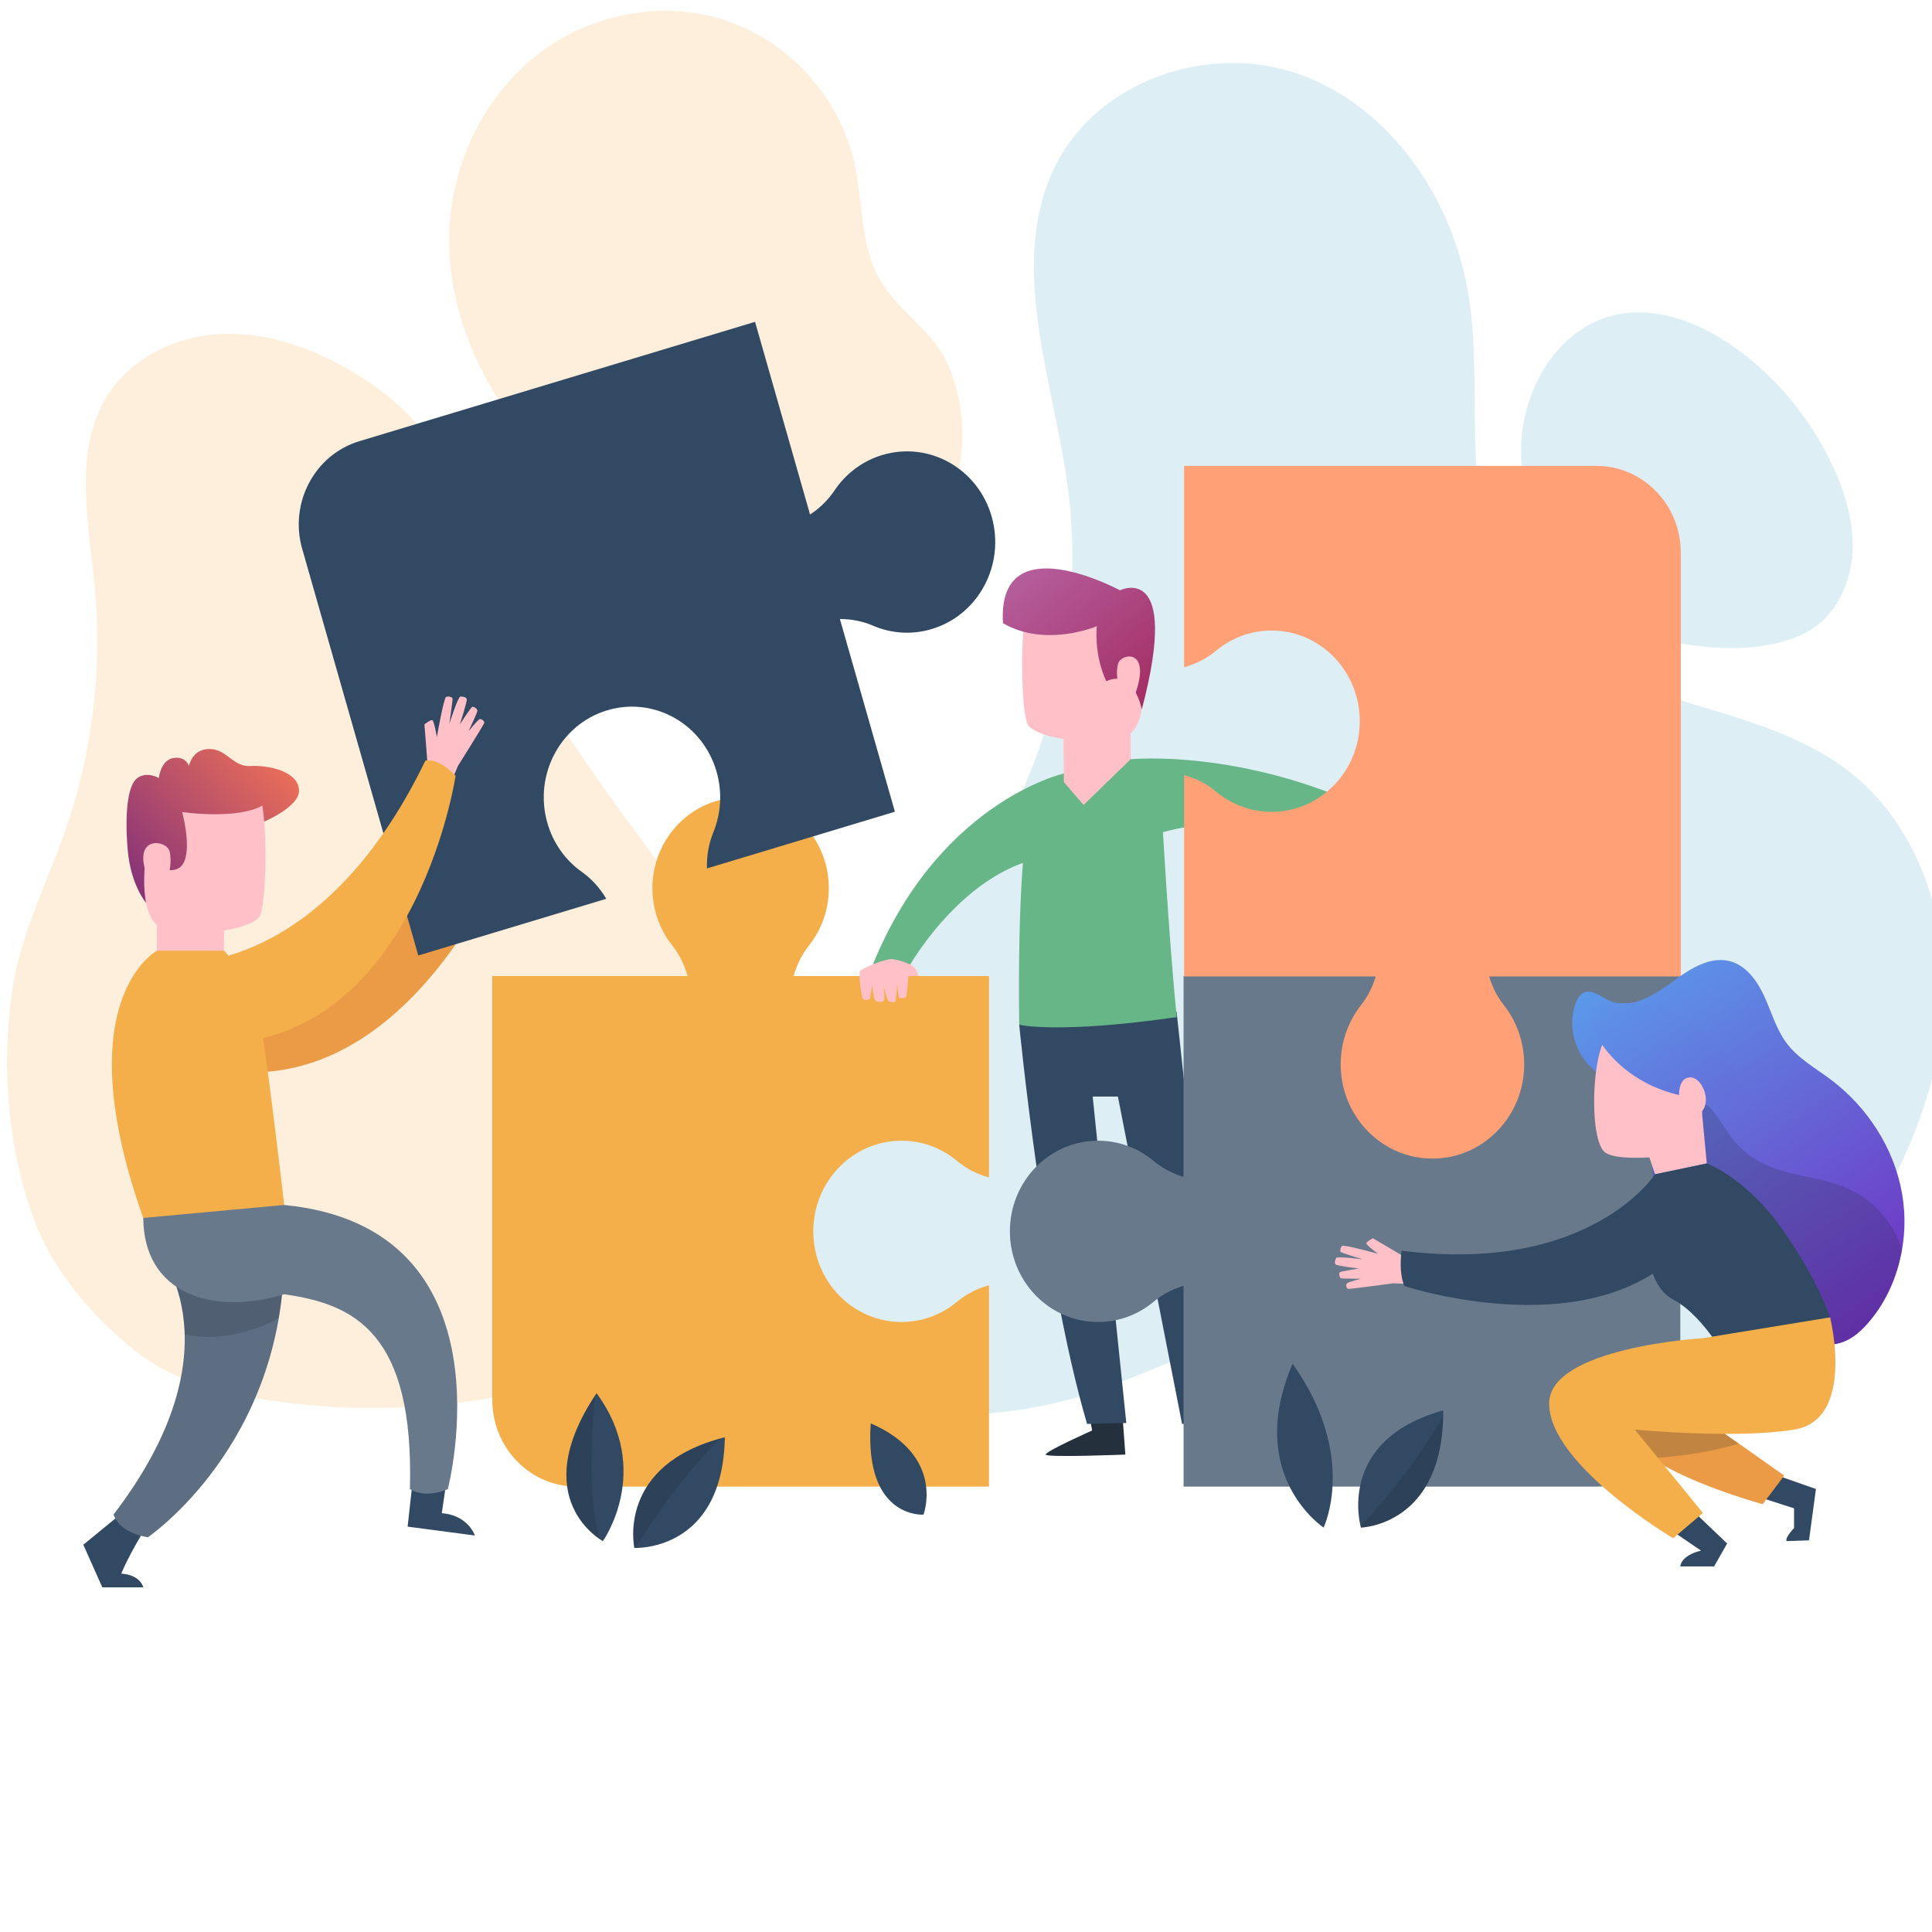 <?xml version="1.0" encoding="UTF-8" standalone="no"?>
<!-- Created with Inkscape (http://www.inkscape.org/) -->

<svg
   xmlns:dc="http://purl.org/dc/elements/1.1/"
   xmlns:cc="http://creativecommons.org/ns#"
   xmlns:rdf="http://www.w3.org/1999/02/22-rdf-syntax-ns#"
   xmlns:svg="http://www.w3.org/2000/svg"
   xmlns="http://www.w3.org/2000/svg"
   xmlns:sodipodi="http://sodipodi.sourceforge.net/DTD/sodipodi-0.dtd"
   xmlns:inkscape="http://www.inkscape.org/namespaces/inkscape"
   version="1.1"
   id="svg3756"
   xml:space="preserve"
   width="220"
   height="220"
   viewBox="0 0 220 220"
   sodipodi:docname="about-trackabi-team.svg"
   inkscape:version="0.92.2 5c3e80d, 2017-08-06"><defs
     id="defs3760"><clipPath
       clipPathUnits="userSpaceOnUse"
       id="clipPath3774"><path
         d="M 0,500 H 500 V 0 H 0 Z"
         id="path3772"
         inkscape:connector-curvature="0" /></clipPath><clipPath
       clipPathUnits="userSpaceOnUse"
       id="clipPath3782"><path
         d="M 124.175,460.409 H 246.336 V 327.627 H 124.175 Z"
         id="path3780"
         inkscape:connector-curvature="0" /></clipPath><clipPath
       clipPathUnits="userSpaceOnUse"
       id="clipPath3798"><path
         d="m 379.247,390.601 h 78.907 v -77.7 h -78.907 z"
         id="path3796"
         inkscape:connector-curvature="0" /></clipPath><clipPath
       clipPathUnits="userSpaceOnUse"
       id="clipPath3814"><path
         d="M 180.218,448.346 H 479.975 V 135.123 H 180.218 Z"
         id="path3812"
         inkscape:connector-curvature="0" /></clipPath><linearGradient
       x1="0"
       y1="0"
       x2="1"
       y2="0"
       gradientUnits="userSpaceOnUse"
       gradientTransform="matrix(-40.751,49.65,49.65,40.751,295.254,294.872)"
       spreadMethod="pad"
       id="linearGradient3868"><stop
         style="stop-opacity:1;stop-color:#a0255a"
         offset="0"
         id="stop3864" /><stop
         style="stop-opacity:1;stop-color:#bb6fb0"
         offset="1"
         id="stop3866" /></linearGradient><clipPath
       clipPathUnits="userSpaceOnUse"
       id="clipPath3878"><path
         d="M 0,500 H 500 V 0 H 0 Z"
         id="path3876"
         inkscape:connector-curvature="0" /></clipPath><clipPath
       clipPathUnits="userSpaceOnUse"
       id="clipPath3894"><path
         d="M 18.975,385.667 H 206.758 V 136.978 H 18.975 Z"
         id="path3892"
         inkscape:connector-curvature="0" /></clipPath><clipPath
       clipPathUnits="userSpaceOnUse"
       id="clipPath3950"><path
         d="m 55.21,172.743 c 0,0 19.237,-22.185 -10.888,-60.428 v 0 c 1.625,-4.541 8.181,-5.258 8.181,-5.258 v 0 c 0,0 32.427,21.396 32.427,65.686 v 0 z"
         id="path3948"
         inkscape:connector-curvature="0" /></clipPath><clipPath
       clipPathUnits="userSpaceOnUse"
       id="clipPath3958"><path
         d="M 45.682,196.392 H 88.762 V 153.418 H 45.682 Z"
         id="path3956"
         inkscape:connector-curvature="0" /></clipPath><clipPath
       clipPathUnits="userSpaceOnUse"
       id="clipPath3974"><path
         d="M 0,500 H 500 V 0 H 0 Z"
         id="path3972"
         inkscape:connector-curvature="0" /></clipPath><linearGradient
       x1="0"
       y1="0"
       x2="1"
       y2="0"
       gradientUnits="userSpaceOnUse"
       gradientTransform="matrix(47.691,45.398,45.398,-47.691,39.625,252.437)"
       spreadMethod="pad"
       id="linearGradient3996"><stop
         style="stop-opacity:1;stop-color:#702580"
         offset="0"
         id="stop3992" /><stop
         style="stop-opacity:1;stop-color:#ff7b52"
         offset="1"
         id="stop3994" /></linearGradient><clipPath
       clipPathUnits="userSpaceOnUse"
       id="clipPath4006"><path
         d="M 0,500 H 500 V 0 H 0 Z"
         id="path4004"
         inkscape:connector-curvature="0" /></clipPath><linearGradient
       x1="0"
       y1="0"
       x2="1"
       y2="0"
       gradientUnits="userSpaceOnUse"
       gradientTransform="matrix(47.691,45.398,45.398,-47.691,40.527,251.489)"
       spreadMethod="pad"
       id="linearGradient4028"><stop
         style="stop-opacity:1;stop-color:#702580"
         offset="0"
         id="stop4024" /><stop
         style="stop-opacity:1;stop-color:#ff7b52"
         offset="1"
         id="stop4026" /></linearGradient><clipPath
       clipPathUnits="userSpaceOnUse"
       id="clipPath4038"><path
         d="M 0,500 H 500 V 0 H 0 Z"
         id="path4036"
         inkscape:connector-curvature="0" /></clipPath><linearGradient
       x1="0"
       y1="0"
       x2="1"
       y2="0"
       gradientUnits="userSpaceOnUse"
       gradientTransform="matrix(-61.333,94.667,94.667,61.333,460.588,153.115)"
       spreadMethod="pad"
       id="linearGradient4084"><stop
         style="stop-opacity:1;stop-color:#702fc1"
         offset="0"
         id="stop4080" /><stop
         style="stop-opacity:1;stop-color:#59a3ee"
         offset="1"
         id="stop4082" /></linearGradient><clipPath
       clipPathUnits="userSpaceOnUse"
       id="clipPath4094"><path
         d="m 414.695,235.25 c -4.3,-3.087 -9.799,-6.117 -14.605,-3.898 v 0 c -2.012,0.929 -4.19,2.747 -6.129,1.671 v 0 c -0.812,-0.449 -1.297,-1.318 -1.648,-2.178 v 0 c -2.435,-5.958 0.237,-13.533 5.869,-16.645 v 0 l 11.794,-2.238 c 1.543,-5.084 0.717,-10.531 0.538,-15.84 v 0 c -0.215,-6.379 0.534,-12.79 2.214,-18.947 v 0 c 1.285,-4.71 3.165,-9.361 6.34,-13.07 v 0 c 4.446,-5.192 11.006,-8.071 17.544,-10.069 v 0 c 4.366,-1.334 8.86,-2.357 13.423,-2.503 v 0 c 1.958,-0.062 3.956,0.044 5.801,0.707 v 0 c 2.422,0.867 4.419,2.634 6.123,4.562 v 0 c 7.071,8.007 9.85,19.425 7.924,29.933 v 0 c -1.926,10.505 -8.333,19.985 -16.961,26.281 v 0 c -3.658,2.671 -7.787,4.886 -10.539,8.482 v 0 c -2.405,3.143 -3.528,7.05 -5.198,10.637 v 0 c -1.671,3.587 -4.24,7.142 -8.049,8.213 v 0 c -0.82,0.23 -1.638,0.334 -2.452,0.334 v 0 c -4.248,0 -8.381,-2.841 -11.989,-5.432"
         id="path4092"
         inkscape:connector-curvature="0" /></clipPath><clipPath
       clipPathUnits="userSpaceOnUse"
       id="clipPath4102"><path
         d="m 397.941,209.503 h 72.6 v -67.276 h -72.6 z"
         id="path4100"
         inkscape:connector-curvature="0" /></clipPath><clipPath
       clipPathUnits="userSpaceOnUse"
       id="clipPath4118"><path
         d="M 0,500 H 500 V 0 H 0 Z"
         id="path4116"
         inkscape:connector-curvature="0" /></clipPath><linearGradient
       x1="0"
       y1="0"
       x2="1"
       y2="0"
       gradientUnits="userSpaceOnUse"
       gradientTransform="matrix(-61.333,94.667,94.667,61.333,456.785,152.651)"
       spreadMethod="pad"
       id="linearGradient4140"><stop
         style="stop-opacity:1;stop-color:#702fc1"
         offset="0"
         id="stop4136" /><stop
         style="stop-opacity:1;stop-color:#59a3ee"
         offset="1"
         id="stop4138" /></linearGradient><clipPath
       clipPathUnits="userSpaceOnUse"
       id="clipPath4150"><path
         d="M 0,500 H 500 V 0 H 0 Z"
         id="path4148"
         inkscape:connector-curvature="0" /></clipPath><clipPath
       clipPathUnits="userSpaceOnUse"
       id="clipPath4174"><path
         d="m 403.189,134.839 c -1.183,-11.053 33.553,-20.132 33.553,-20.132 v 0 l 5.132,6.611 -17.42,11.941 7.036,18.554 c -2.248,0 -27.116,-5.921 -28.301,-16.974"
         id="path4172"
         inkscape:connector-curvature="0" /></clipPath><clipPath
       clipPathUnits="userSpaceOnUse"
       id="clipPath4182"><path
         d="m 393.259,142.358 h 56.317 v -17.414 h -56.317 z"
         id="path4180"
         inkscape:connector-curvature="0" /></clipPath><clipPath
       clipPathUnits="userSpaceOnUse"
       id="clipPath4198"><path
         d="M 0,500 H 500 V 0 H 0 Z"
         id="path4196"
         inkscape:connector-curvature="0" /></clipPath><clipPath
       clipPathUnits="userSpaceOnUse"
       id="clipPath4222"><path
         d="m 160.758,106.152 c 0,0 12.001,16.348 -1.499,34.247 v 0 c -17.001,-24.6 1.499,-34.247 1.499,-34.247"
         id="path4220"
         inkscape:connector-curvature="0" /></clipPath><clipPath
       clipPathUnits="userSpaceOnUse"
       id="clipPath4230"><path
         d="m 150.176,144.64 h 11.915 v -42.728 h -11.915 z"
         id="path4228"
         inkscape:connector-curvature="0" /></clipPath><clipPath
       clipPathUnits="userSpaceOnUse"
       id="clipPath4246"><path
         d="M 0,500 H 500 V 0 H 0 Z"
         id="path4244"
         inkscape:connector-curvature="0" /></clipPath><clipPath
       clipPathUnits="userSpaceOnUse"
       id="clipPath4258"><path
         d="m 341.136,109.286 c 0,0 19.768,0.441 19.585,27.129 v 0 c -25.737,-6.984 -19.585,-27.129 -19.585,-27.129"
         id="path4256"
         inkscape:connector-curvature="0" /></clipPath><clipPath
       clipPathUnits="userSpaceOnUse"
       id="clipPath4266"><path
         d="m 337.309,143.033 h 27.662 v -36.919 h -27.662 z"
         id="path4264"
         inkscape:connector-curvature="0" /></clipPath><clipPath
       clipPathUnits="userSpaceOnUse"
       id="clipPath4282"><path
         d="M 0,500 H 500 V 0 H 0 Z"
         id="path4280"
         inkscape:connector-curvature="0" /></clipPath><clipPath
       clipPathUnits="userSpaceOnUse"
       id="clipPath4294"><path
         d="m 168.254,104.576 c 0,0 21.038,-1.046 21.526,25.617 v 0 c -25.925,-6.339 -21.526,-25.617 -21.526,-25.617"
         id="path4292"
         inkscape:connector-curvature="0" /></clipPath><clipPath
       clipPathUnits="userSpaceOnUse"
       id="clipPath4302"><path
         d="m 164.888,133.748 h 30.821 v -33.657 h -30.821 z"
         id="path4300"
         inkscape:connector-curvature="0" /></clipPath><clipPath
       clipPathUnits="userSpaceOnUse"
       id="clipPath4318"><path
         d="M 0,500 H 500 V 0 H 0 Z"
         id="path4316"
         inkscape:connector-curvature="0" /></clipPath><clipPath
       clipPathUnits="userSpaceOnUse"
       id="clipPath4334"><path
         d="M 0,500 H 500 V 0 H 0 Z"
         id="path4332"
         inkscape:connector-curvature="0" /></clipPath></defs><sodipodi:namedview
     pagecolor="#ffffff"
     bordercolor="#666666"
     borderopacity="1"
     objecttolerance="10"
     gridtolerance="10"
     guidetolerance="10"
     inkscape:pageopacity="0"
     inkscape:pageshadow="2"
     inkscape:window-width="1925"
     inkscape:window-height="982"
     id="namedview3758"
     showgrid="false"
     inkscape:zoom="2"
     inkscape:cx="188.42065"
     inkscape:cy="78.588519"
     inkscape:window-x="-1"
     inkscape:window-y="0"
     inkscape:window-maximized="0"
     inkscape:current-layer="g3764" /><g
     id="g3764"
     inkscape:groupmode="layer"
     inkscape:label="2066447"
     transform="matrix(1.333,0,0,-1.333,0,220)"><g
       id="g3768"
       transform="matrix(0.359,0,0,0.369,-6.212,-5.779)"><g
         id="g3770"
         clip-path="url(#clipPath3774)"><g
           id="g3776"><g
             id="g3778" /><g
             id="g3790"><g
               clip-path="url(#clipPath3782)"
               id="g3788"
               style="opacity:0.2"><g
                 transform="translate(241.417,345.872)"
                 id="g3786"><path
                   d="m 0,0 c 6.606,8.877 5.963,22.235 1.587,32.398 -3.416,7.936 -11.942,12.506 -16.336,19.945 -4.709,7.973 -3.996,17.9 -6.047,26.93 -3.481,15.323 -15.688,28.217 -30.643,33.039 -14.956,4.822 -32.128,1.627 -44.682,-7.822 C -108.676,95.04 -116.443,79.697 -117.18,64 -118.173,42.846 -106.982,22.588 -91.784,7.84 -78.617,-4.937 -63.376,-12.288 -45.832,-16.963 -28.807,-21.499 -10.087,-13.555 0,0"
                   style="fill:#f4af4a;fill-opacity:1;fill-rule:nonzero;stroke:none"
                   id="path3784"
                   inkscape:connector-curvature="0" /></g></g></g></g><g
           id="g3792"><g
             id="g3794" /><g
             id="g3806"><g
               clip-path="url(#clipPath3798)"
               id="g3804"
               style="opacity:0.4"><g
                 transform="translate(379.276,357.276)"
                 id="g3802"><path
                   d="m 0,0 c -0.588,14.043 7.851,29.042 21.469,32.523 10.362,2.65 21.362,-1.609 30.067,-7.822 9.826,-7.014 17.795,-16.606 22.886,-27.553 2.941,-6.322 4.953,-13.271 4.349,-20.218 -0.604,-6.948 -4.16,-13.881 -10.234,-17.307 -12.788,-7.212 -36.553,-3.739 -49.064,3.075 C 7.693,-30.887 0.525,-12.537 0,0"
                   style="fill:#abd5e6;fill-opacity:1;fill-rule:nonzero;stroke:none"
                   id="path3800"
                   inkscape:connector-curvature="0" /></g></g></g></g><g
           id="g3808"><g
             id="g3810" /><g
             id="g3822"><g
               clip-path="url(#clipPath3814)"
               id="g3820"
               style="opacity:0.4"><g
                 transform="translate(272.507,139.138)"
                 id="g3818"><path
                   d="m 0,0 c -11.531,-3.112 -23.55,-4.131 -35.492,-4.005 -14.847,0.157 -30.54,2.418 -42.08,11.761 -13.796,11.168 -18.678,32.03 -11.271,48.161 7.754,16.884 25.657,26.12 40.249,37.62 35.015,27.593 53.723,74.504 47.307,118.62 -3.559,24.471 -13.974,50.541 -3.049,72.725 10.077,20.464 37.21,29.243 58.697,21.591 21.488,-7.653 36.416,-28.973 39.961,-51.505 3.797,-24.124 -3.174,-51.603 11.303,-71.271 17.725,-24.082 55.71,-20.533 79.437,-38.732 15.483,-11.874 22.993,-32.229 22.37,-51.731 C 206.808,73.732 198.894,55.056 188.254,38.699 182.802,30.317 176.441,22.259 168.025,16.861 159.157,11.174 148.591,8.806 138.173,7.241 124.241,5.148 109.598,3.793 95.506,4.766 85.845,5.433 80.461,9.686 72.079,13.45 48.679,23.958 22.164,5.982 0,0"
                   style="fill:#abd5e6;fill-opacity:1;fill-rule:nonzero;stroke:none"
                   id="path3816"
                   inkscape:connector-curvature="0" /></g></g></g></g><g
           id="g3824"
           transform="translate(276.685,134.356)"><path
             d="m 0,0 0.494,-2.591 c 0,0 -11.168,-4.837 -11.045,-5.577 0.124,-0.74 18.952,0 18.952,0 L 7.784,0 Z"
             style="fill:#24313c;fill-opacity:1;fill-rule:nonzero;stroke:none"
             id="path3826"
             inkscape:connector-curvature="0" /></g><g
           id="g3828"
           transform="translate(307.362,134.356)"><path
             d="m 0,0 0.007,-2.591 c 0,0 12.101,-4.837 12.12,-5.577 0.02,-0.74 -18.951,0 -18.951,0 L -7.784,0 Z"
             style="fill:#24313c;fill-opacity:1;fill-rule:nonzero;stroke:none"
             id="path3830"
             inkscape:connector-curvature="0" /></g><g
           id="g3832"
           transform="translate(259.828,225.699)"><path
             d="m 0,0 c 0,0 5.817,-58.294 16.15,-92.417 8.333,0.21 9.333,0.21 9.333,0.21 l -8,75.581 h 6 l 15.27,-75.791 h 9.73 c 0,0 -7.235,60.423 -11.03,95.407 C 19.404,11.356 0,0 0,0"
             style="fill:#314963;fill-opacity:1;fill-rule:nonzero;stroke:none"
             id="path3834"
             inkscape:connector-curvature="0" /></g><g
           id="g3836"
           transform="translate(270.342,283.826)"><path
             d="m 0,0 15.999,3.333 c 0,0 6.475,-2.208 7.304,-10.578 0,0 1.747,-30.801 3.666,-49.121 -28.4,-3.967 -37.483,-1.76 -37.483,-1.76 0,0 -0.681,35.376 2.441,49.185 C -6.88,-3.666 -4.253,-4.467 0,0"
             style="fill:#66b688;fill-opacity:1;fill-rule:nonzero;stroke:none"
             id="path3838"
             inkscape:connector-curvature="0" /></g><g
           id="g3840"
           transform="translate(269.979,264.826)"><path
             d="m 0,0 c -21.802,-0.333 -36.512,-25.867 -36.512,-25.867 0,0 -0.088,-3.533 -9.088,-0.852 C -29.987,12.325 0.364,19 0.364,19 0.364,19 3.667,11 0,0"
             style="fill:#66b688;fill-opacity:1;fill-rule:nonzero;stroke:none"
             id="path3842"
             inkscape:connector-curvature="0" /></g><g
           id="g3844"
           transform="translate(286.341,287.159)"><path
             d="m 0,0 c 0,0 26.637,2.604 57.97,-12.198 1,-4.135 -2,-7.535 -2,-7.535 0,0 -39.285,11.733 -57.809,-1.6 C -5.363,-15.666 0,0 0,0"
             style="fill:#66b688;fill-opacity:1;fill-rule:nonzero;stroke:none"
             id="path3846"
             inkscape:connector-curvature="0" /></g><g
           id="g3848"
           transform="translate(288.214,314.168)"><path
             d="m 0,0 c 0,0 4.402,-20.16 -3.939,-22.014 -8.343,-1.853 -19.688,-0.14 -22.246,2.781 -1.826,2.086 -2.086,23.172 -0.232,28.039 C -24.563,13.672 -3.939,8.806 0,0"
             style="fill:#ffc0c8;fill-opacity:1;fill-rule:nonzero;stroke:none"
             id="path3850"
             inkscape:connector-curvature="0" /></g></g></g><g
       id="g3852"
       transform="matrix(0.359,0,0,0.369,-6.212,-5.779)"><g
         id="g3854"><g
           id="g3860"><g
             id="g3862"><path
               d="m 255.97,318.652 c 10.164,-5.751 22.337,-0.682 22.337,-0.682 v 0 c 0,0 -0.824,-6.269 2.231,-12.743 v 0 c 6.671,2.915 8.462,-6.537 8.462,-6.537 v 0 c 9.383,34.553 -5.209,27.581 -5.209,27.581 v 0 c 0,0 -9.598,5.058 -17.53,5.058 v 0 c -5.923,-0.001 -10.918,-2.822 -10.291,-12.677"
               style="fill:url(#linearGradient3868);stroke:none"
               id="path3870"
               inkscape:connector-curvature="0" /></g></g></g></g><g
       id="g3872"
       transform="matrix(0.359,0,0,0.369,-6.212,-5.779)"><g
         id="g3874"
         clip-path="url(#clipPath3878)"><g
           id="g3880"
           transform="translate(285.053,303.073)"><path
             d="M 0,0 C -0.928,0.254 -1.618,1.039 -1.779,1.987 -1.968,3.099 -2.106,4.722 -1.705,6.19 -1.026,8.681 6.478,9.909 2.237,-1.179 1.162,-2.021 0.946,-0.259 0,0"
             style="fill:#ffc0c8;fill-opacity:1;fill-rule:nonzero;stroke:none"
             id="path3882"
             inkscape:connector-curvature="0" /></g><g
           id="g3884"
           transform="translate(286.341,297.354)"><path
             d="M 0,0 V -10.196 L -11.196,-20.774 -15.89,-15.48 -15.999,0"
             style="fill:#ffc0c8;fill-opacity:1;fill-rule:nonzero;stroke:none"
             id="path3886"
             inkscape:connector-curvature="0" /></g><g
           id="g3888"><g
             id="g3890" /><g
             id="g3902"><g
               clip-path="url(#clipPath3894)"
               id="g3900"
               style="opacity:0.2"><g
                 transform="translate(158.606,145.235)"
                 id="g3898"><path
                   d="m 0,0 c -25.423,-8.224 -52.851,-10.356 -79.268,-6.165 -10.649,1.689 -21.477,4.556 -29.924,11.165 -10.105,7.908 -19.439,18.409 -23.989,30.31 -6.369,16.657 -7.918,36.18 -5.104,53.763 2.023,12.641 8.167,24.215 12.493,36.28 6.449,17.99 8.871,37.371 7.041,56.366 -1.458,15.131 -5.246,31.744 3.094,44.529 5.661,8.677 16.178,13.574 26.631,14.125 10.452,0.55 20.804,-2.817 29.957,-7.824 9.727,-5.321 18.545,-12.732 23.87,-22.359 3.955,-7.149 5.836,-15.196 8.459,-22.918 C -15.953,155.521 7.191,129.648 26.991,102.438 34.713,91.826 42.096,80.673 45.727,68.114 51.27,48.944 47.16,27.307 34.958,11.41 22.755,-4.486 0,0 0,0"
                   style="fill:#f4af4a;fill-opacity:1;fill-rule:nonzero;stroke:none"
                   id="path3896"
                   inkscape:connector-curvature="0" /></g></g></g></g><g
           id="g3904"
           transform="translate(440.539,121.241)"><path
             d="M 0,0 8.871,-3.018 7.224,-14.906 1.92,-15.089 c -0.585,0.659 1.738,3.018 1.738,3.018 v 4.577 l -7.59,2.373"
             style="fill:#314963;fill-opacity:1;fill-rule:nonzero;stroke:none"
             id="path3906"
             inkscape:connector-curvature="0" /></g><g
           id="g3908"
           transform="translate(420.695,112.645)"><path
             d="m 0,0 7.59,-7.042 -3.11,-5.304 h -8.04 c 0,0 0,2.469 4.932,3.658 l -6.219,4.116"
             style="fill:#314963;fill-opacity:1;fill-rule:nonzero;stroke:none"
             id="path3910"
             inkscape:connector-curvature="0" /></g><g
           id="g3912"
           transform="translate(231.817,198.852)"><path
             d="m 0,0 c 5.002,0 9.596,-1.75 13.202,-4.672 2.269,-1.839 4.873,-3.113 7.617,-3.829 v 46.612 h -46.488 c 0.737,2.571 1.972,5.005 3.705,7.144 2.922,3.605 4.672,8.199 4.672,13.202 0,11.59 -9.395,20.986 -20.986,20.986 -11.591,0 -20.987,-9.396 -20.987,-20.986 0,-5.003 1.751,-9.597 4.673,-13.202 1.733,-2.139 2.968,-4.573 3.705,-7.144 H -97.375 V -60 c 0,-11.092 8.991,-20.084 20.083,-20.084 h 98.111 v 46.613 C 18.075,-34.188 15.471,-35.461 13.202,-37.3 9.596,-40.222 5.003,-41.973 0,-41.973 c -11.59,0 -20.986,9.397 -20.986,20.987 C -20.986,-9.396 -11.59,0 0,0"
             style="fill:#f4af4a;fill-opacity:1;fill-rule:nonzero;stroke:none"
             id="path3914"
             inkscape:connector-curvature="0" /></g><g
           id="g3916"
           transform="translate(370.523,236.963)"><path
             d="m 0,0 c 0.716,-2.744 1.99,-5.349 3.829,-7.617 2.922,-3.607 4.672,-8.199 4.672,-13.202 0,-11.591 -9.396,-20.987 -20.986,-20.987 -11.591,0 -20.986,9.396 -20.986,20.987 0,5.003 1.75,9.595 4.672,13.202 1.839,2.268 3.112,4.873 3.829,7.617 h -46.613 v -46.488 c -2.57,0.737 -5.004,1.971 -7.143,3.705 -3.606,2.922 -8.199,4.672 -13.202,4.672 -11.59,0 -20.986,-9.396 -20.986,-20.987 0,-11.59 9.396,-20.986 20.986,-20.986 5.003,0 9.596,1.751 13.202,4.673 2.139,1.732 4.573,2.968 7.143,3.704 v -46.488 h 98.112 c 11.092,0 20.084,8.992 20.084,20.084 V 0 Z"
             style="fill:#69798c;fill-opacity:1;fill-rule:nonzero;stroke:none"
             id="path3918"
             inkscape:connector-curvature="0" /></g><g
           id="g3920"
           transform="translate(417.254,334.987)"><path
             d="m 0,0 c 0,11.092 -8.992,20.083 -20.083,20.083 h -98.112 v -46.612 c 2.744,0.717 5.348,1.99 7.617,3.829 3.606,2.922 8.2,4.673 13.203,4.673 11.59,0 20.986,-9.396 20.986,-20.987 v 0 c 0,-11.59 -9.396,-20.986 -20.986,-20.986 -5.003,0 -9.597,1.75 -13.203,4.672 -2.269,1.839 -4.873,3.113 -7.617,3.829 v -46.613 h 45.597 c -0.716,-2.395 -1.881,-4.649 -3.47,-6.611 -3.135,-3.868 -4.861,-8.746 -4.861,-13.734 0,-12.038 9.794,-21.831 21.832,-21.831 12.038,0 21.831,9.793 21.831,21.831 0,4.989 -1.726,9.866 -4.861,13.734 -1.589,1.962 -2.754,4.216 -3.471,6.611 H 0 Z"
             style="fill:#ffa077;fill-opacity:1;fill-rule:nonzero;stroke:none"
             id="path3922"
             inkscape:connector-curvature="0" /></g><g
           id="g3924"
           transform="translate(130.181,263.651)"><path
             d="m 0,0 1.677,9.474 c 0,0 1.653,0.7 2.049,0.484 0.397,-0.216 0.071,-4.069 0.071,-4.069 0,0 3.875,8.358 4.46,8.432 0.585,0.074 1.377,-0.359 1.4,-0.704 0.024,-0.346 -2.232,-5.528 -2.232,-5.528 0,0 3.603,5.578 4.138,5.461 0.536,-0.117 1.355,-0.444 1.323,-1.001 -0.032,-0.557 -3.052,-5.201 -3.052,-5.201 0,0 3.537,3.152 3.882,3.174 0.346,0.024 1.161,-0.754 0.917,-1.256 C 14.389,8.764 11.45,5.299 11.45,5.299 c 0,0 2.808,2.028 3.251,2.025 0.444,-0.002 1.047,-0.725 0.831,-1.121 -0.217,-0.396 -8.54,-8.025 -8.54,-8.025 L 4.615,-4.868 Z"
             style="fill:#ffc0c8;fill-opacity:1;fill-rule:nonzero;stroke:none"
             id="path3926"
             inkscape:connector-curvature="0" /></g><g
           id="g3928"
           transform="translate(61.207,236.635)"><path
             d="m 0,0 c 0,0 32.204,-11.504 68.759,30.455 3.314,-0.145 6.067,-5.203 6.067,-5.203 0,0 -26.628,-61.757 -76.361,-44.01"
             style="fill:#eb9b46;fill-opacity:1;fill-rule:nonzero;stroke:none"
             id="path3930"
             inkscape:connector-curvature="0" /></g><g
           id="g3932"
           transform="translate(115.292,118.228)"><path
             d="m 0,0 -0.992,-8.721 16.001,-2.055 c 0,0 -1.564,4.688 -7.871,5.165 l 0.991,6.606"
             style="fill:#314963;fill-opacity:1;fill-rule:nonzero;stroke:none"
             id="path3934"
             inkscape:connector-curvature="0" /></g><g
           id="g3936"
           transform="translate(46.16,112.508)"><path
             d="m 0,0 -9.029,-7.189 4.514,-9.866 h 9.748 c 0,0 -0.551,2.843 -5.233,3.177 1.672,4.013 5.233,9.698 5.233,9.698 z"
             style="fill:#314963;fill-opacity:1;fill-rule:nonzero;stroke:none"
             id="path3938"
             inkscape:connector-curvature="0" /></g><g
           id="g3940"
           transform="translate(55.21,172.743)"><path
             d="m 0,0 c 0,0 19.238,-22.185 -10.887,-60.429 1.624,-4.54 8.181,-5.258 8.181,-5.258 0,0 32.427,21.397 32.427,65.687"
             style="fill:#5d6e83;fill-opacity:1;fill-rule:nonzero;stroke:none"
             id="path3942"
             inkscape:connector-curvature="0" /></g></g></g><g
       id="g3944"
       transform="matrix(0.359,0,0,0.369,-6.212,-5.779)"><g
         id="g3946"
         clip-path="url(#clipPath3950)"><g
           id="g3952"><g
             id="g3954" /><g
             id="g3966"><g
               clip-path="url(#clipPath3958)"
               id="g3964"
               style="opacity:0.2"><g
                 transform="translate(54.667,187.758)"
                 id="g3962"><path
                   d="m 0,0 c -0.92,1.102 -2.708,0.18 -3.687,-0.871 -4.193,-4.501 -6.099,-11.032 -4.984,-17.082 1.114,-6.051 5.222,-11.474 10.744,-14.186 6.853,-3.364 15.099,-2.489 22.295,0.062 3.776,1.339 7.725,3.457 9.115,7.215 0.726,1.964 0.645,4.122 0.554,6.215 -0.148,3.375 -0.304,6.797 -1.35,10.008 C 30.919,-3.211 26.681,1.19 21.697,3.974 16.713,6.757 11.021,8.049 5.343,8.635"
                   style="fill:#1d262d;fill-opacity:1;fill-rule:nonzero;stroke:none"
                   id="path3960"
                   inkscape:connector-curvature="0" /></g></g></g></g></g></g><g
       id="g3968"
       transform="matrix(0.359,0,0,0.369,-6.212,-5.779)"><g
         id="g3970"
         clip-path="url(#clipPath3974)"><g
           id="g3976"
           transform="translate(187.819,284.255)"><path
             d="m 0,0 c 1.409,-4.8 1.022,-9.701 -0.766,-13.983 -1.126,-2.696 -1.614,-5.553 -1.529,-8.388 l 44.726,13.125 -13.09,44.608 c 2.674,0.016 5.358,-0.484 7.898,-1.544 4.282,-1.788 9.183,-2.174 13.983,-0.766 C 62.344,36.315 68.714,47.977 65.45,59.099 62.187,70.22 50.525,76.59 39.404,73.327 34.604,71.918 30.688,68.945 28.052,65.126 26.487,62.861 24.499,60.99 22.24,59.56 L 9.15,104.167 -84.992,76.541 C -95.635,73.418 -101.73,62.258 -98.607,51.615 l 27.626,-94.142 44.726,13.125 c -1.46,2.432 -3.415,4.572 -5.819,6.232 -3.819,2.636 -6.792,6.551 -8.2,11.352 -3.264,11.121 3.106,22.782 14.228,26.046 C -14.925,17.492 -3.264,11.122 0,0"
             style="fill:#314963;fill-opacity:1;fill-rule:nonzero;stroke:none"
             id="path3978"
             inkscape:connector-curvature="0" /></g></g></g><g
       id="g3980"
       transform="matrix(0.359,0,0,0.369,-6.212,-5.779)"><g
         id="g3982"><g
           id="g3988"><g
             id="g3990"><path
               d="m 62.273,285.595 c 0,0 -0.696,2.317 -3.708,1.853 v 0 c -3.012,-0.462 -3.476,-4.634 -3.476,-4.634 v 0 c 0,0 -2.781,1.623 -5.1,0 v 0 c -2.32,-1.622 -3.011,-8.11 -2.315,-16.452 v 0 c 0.695,-8.342 4.391,-12.429 4.391,-12.429 v 0 l 25.733,17.801 c 0,0 10.891,3.897 10.659,8.3 v 0 c -0.232,4.403 -7.415,5.792 -11.586,5.561 v 0 c -4.171,-0.232 -5.561,3.939 -9.733,3.939 v 0 c -4.17,0 -4.865,-3.939 -4.865,-3.939"
               style="fill:url(#linearGradient3996);stroke:none"
               id="path3998"
               inkscape:connector-curvature="0" /></g></g></g></g><g
       id="g4000"
       transform="matrix(0.359,0,0,0.369,-6.212,-5.779)"><g
         id="g4002"
         clip-path="url(#clipPath4006)"><g
           id="g4008"
           transform="translate(52.772,269.838)"><path
             d="m 0,0 c 0,0 -4.403,-20.16 3.939,-22.014 8.342,-1.853 19.688,-0.14 22.246,2.781 1.826,2.086 2.086,23.172 0.232,28.039 C 24.563,13.671 3.939,8.806 0,0"
             style="fill:#ffc0c8;fill-opacity:1;fill-rule:nonzero;stroke:none"
             id="path4010"
             inkscape:connector-curvature="0" /></g></g></g><g
       id="g4012"
       transform="matrix(0.359,0,0,0.369,-6.212,-5.779)"><g
         id="g4014"><g
           id="g4020"><g
             id="g4022"><path
               d="m 59.26,280.57 c 0,0 -11.34,-3.933 -8.806,-16.721 v 0 c 0,0 7.647,-4.439 10.196,-1.195 v 0 c 2.549,3.245 0,12.282 0,12.282 v 0 c 0,0 16.289,-2.34 21.087,3.012 v 0 c -0.773,3.807 -4.705,4.929 -9.069,4.93 v 0 c -6.26,0 -13.408,-2.308 -13.408,-2.308"
               style="fill:url(#linearGradient4028);stroke:none"
               id="path4030"
               inkscape:connector-curvature="0" /></g></g></g></g><g
       id="g4032"
       transform="matrix(0.359,0,0,0.369,-6.212,-5.779)"><g
         id="g4034"
         clip-path="url(#clipPath4038)"><g
           id="g4040"
           transform="translate(57.406,260.337)"><path
             d="M 0,0 C 0,0 0.927,3.012 0.231,5.561 -0.464,8.11 -8.342,9.269 -5.33,0.463 -3.244,-2.086 0,0 0,0"
             style="fill:#ffc0c8;fill-opacity:1;fill-rule:nonzero;stroke:none"
             id="path4042"
             inkscape:connector-curvature="0" /></g><g
           id="g4044"
           transform="translate(54.645,253.024)"><path
             d="m 0,0 v -10.195 c 0,0 4.101,-7.416 10.589,-6.489 6.489,0.927 5.33,5.33 5.33,5.33 L 15.999,0"
             style="fill:#ffc0c8;fill-opacity:1;fill-rule:nonzero;stroke:none"
             id="path4046"
             inkscape:connector-curvature="0" /></g><g
           id="g4048"
           transform="translate(119.065,285.643)"><path
             d="m 0,0 -0.766,9.59 c 0,0 1.423,1.095 1.861,0.986 0.438,-0.11 1.095,-3.92 1.095,-3.92 0,0 1.642,9.065 2.189,9.284 0.548,0.219 1.423,0 1.533,-0.329 C 6.021,15.283 5.146,9.7 5.146,9.7 c 0,0 2.08,6.307 2.627,6.328 C 8.32,16.049 9.196,15.94 9.306,15.393 9.415,14.845 7.664,9.59 7.664,9.59 c 0,0 2.627,3.941 2.956,4.051 0.328,0.109 1.313,-0.438 1.204,-0.985 -0.11,-0.548 -2.08,-4.641 -2.08,-4.641 0,0 2.206,2.67 2.635,2.779 0.43,0.11 1.196,-0.438 1.087,-0.876 C 13.356,9.481 7.226,0 7.226,0 L 5.693,-3.547 Z"
             style="fill:#ffc0c8;fill-opacity:1;fill-rule:nonzero;stroke:none"
             id="path4050"
             inkscape:connector-curvature="0" /></g><g
           id="g4052"
           transform="translate(351.662,171.848)"><path
             d="m 0,0 -7.683,4.423 c 0,0 -1.473,-0.753 -1.555,-1.161 -0.082,-0.408 2.831,-2.458 2.831,-2.458 0,0 -8.196,2.21 -8.594,1.841 -0.398,-0.371 -0.562,-1.186 -0.332,-1.407 0.231,-0.22 5.226,-1.695 5.226,-1.695 0,0 -6.073,0.758 -6.307,0.31 -0.233,-0.448 -0.488,-1.22 -0.075,-1.527 0.412,-0.307 5.479,-0.923 5.479,-0.923 0,0 -4.319,-0.632 -4.539,-0.862 -0.221,-0.23 -0.154,-1.267 0.345,-1.392 0.499,-0.125 4.685,-0.099 4.685,-0.099 0,0 -3.094,-0.783 -3.355,-1.098 -0.26,-0.314 -0.107,-1.169 0.301,-1.25 0.408,-0.082 10.721,1.281 10.721,1.281 L 0.707,-6.14 Z"
             style="fill:#ffc0c8;fill-opacity:1;fill-rule:nonzero;stroke:none"
             id="path4054"
             inkscape:connector-curvature="0" /></g><g
           id="g4056"
           transform="translate(54.645,242.829)"><path
             d="m 0,0 c 0,0 -21.771,-11.287 -3.252,-61.862 18.77,-1.855 33.538,3.004 33.538,3.004 0,0 -3.476,29.268 -5.33,40.471 C 23.102,-7.184 15.999,0 15.999,0 Z"
             style="fill:#f4af4a;fill-opacity:1;fill-rule:nonzero;stroke:none"
             id="path4058"
             inkscape:connector-curvature="0" /></g><g
           id="g4060"
           transform="translate(59.672,240.032)"><path
             d="m 0,0 c 0,0 34.063,-3.012 58.858,46.809 3.244,0.694 7.183,-3.505 7.183,-3.505 0,0 -10.196,-66.476 -62.797,-61.842"
             style="fill:#f4af4a;fill-opacity:1;fill-rule:nonzero;stroke:none"
             id="path4062"
             inkscape:connector-curvature="0" /></g><g
           id="g4064"
           transform="translate(84.93,183.971)"><path
             d="m 0,0 c 55.195,-5.212 38.936,-65.778 38.936,-65.778 0,0 -5.099,-2.353 -9.021,0 C 30.94,-29.69 16.804,-22.955 0,-20.674 c -17.309,-5.077 -33.434,0.253 -33.538,17.67 z"
             style="fill:#69798c;fill-opacity:1;fill-rule:nonzero;stroke:none"
             id="path4066"
             inkscape:connector-curvature="0" /></g></g></g><g
       id="g4068"
       transform="matrix(0.359,0,0,0.369,-6.212,-5.779)"><g
         id="g4070"><g
           id="g4076"><g
             id="g4078"><path
               d="m 414.695,235.25 c -4.3,-3.087 -9.799,-6.117 -14.605,-3.898 v 0 c -2.012,0.929 -4.19,2.747 -6.129,1.671 v 0 c -0.812,-0.449 -1.297,-1.318 -1.648,-2.178 v 0 c -2.435,-5.958 0.237,-13.533 5.869,-16.645 v 0 l 11.794,-2.238 c 1.543,-5.084 0.717,-10.531 0.538,-15.84 v 0 c -0.215,-6.379 0.534,-12.79 2.214,-18.947 v 0 c 1.285,-4.71 3.165,-9.361 6.34,-13.07 v 0 c 4.446,-5.192 11.006,-8.071 17.544,-10.069 v 0 c 4.366,-1.334 8.86,-2.357 13.423,-2.503 v 0 c 1.958,-0.062 3.956,0.044 5.801,0.707 v 0 c 2.422,0.867 4.419,2.634 6.123,4.562 v 0 c 7.071,8.007 9.85,19.425 7.924,29.933 v 0 c -1.926,10.505 -8.333,19.985 -16.961,26.281 v 0 c -3.658,2.671 -7.787,4.886 -10.539,8.482 v 0 c -2.405,3.143 -3.528,7.05 -5.198,10.637 v 0 c -1.671,3.587 -4.24,7.142 -8.049,8.213 v 0 c -0.82,0.23 -1.638,0.334 -2.452,0.334 v 0 c -4.248,0 -8.381,-2.841 -11.989,-5.432"
               style="fill:url(#linearGradient4084);stroke:none"
               id="path4086"
               inkscape:connector-curvature="0" /></g></g></g></g><g
       id="g4088"
       transform="matrix(0.359,0,0,0.369,-6.212,-5.779)"><g
         id="g4090"
         clip-path="url(#clipPath4094)"><g
           id="g4096"><g
             id="g4098" /><g
             id="g4110"><g
               clip-path="url(#clipPath4102)"
               id="g4108"
               style="opacity:0.2"><g
                 transform="translate(465.353,181.63)"
                 id="g4106"><path
                   d="m 0,0 c 8.416,-9.442 4.944,-20.466 1.094,-28.398 -3.326,-6.856 -11.189,-10.637 -18.801,-10.975 -7.612,-0.338 -15.048,2.217 -22.059,5.201 -11.274,4.8 -22.934,11.839 -26.829,23.456 -3.621,10.801 5.035,43.122 21.267,38.054 7.558,-2.36 6.739,-10.605 16.796,-15.387 C -18.623,7.24 -8.842,9.92 0,0"
                   style="fill:#1d262d;fill-opacity:1;fill-rule:nonzero;stroke:none"
                   id="path4104"
                   inkscape:connector-curvature="0" /></g></g></g></g></g></g><g
       id="g4112"
       transform="matrix(0.359,0,0,0.369,-6.212,-5.779)"><g
         id="g4114"
         clip-path="url(#clipPath4118)"><g
           id="g4120"
           transform="translate(400.319,223.79)"><path
             d="m 0,0 c -4.393,-3.374 -4.99,-24.768 -1.109,-27.627 3.881,-2.858 21.624,0 21.624,0 0,0 2.772,12.131 1.663,22.379 C 21.069,4.999 7.208,5.536 0,0"
             style="fill:#ffc0c8;fill-opacity:1;fill-rule:nonzero;stroke:none"
             id="path4122"
             inkscape:connector-curvature="0" /></g></g></g><g
       id="g4124"
       transform="matrix(0.359,0,0,0.369,-6.212,-5.779)"><g
         id="g4126"><g
           id="g4132"><g
             id="g4134"><path
               d="m 396.715,229.675 -0.914,-3.702 c 2.761,-6.74 8.637,-11.939 15.359,-14.744 v 0 c 6.722,-2.804 14.225,-3.369 21.464,-2.569 v 0 c -1.873,7.494 -6.866,14.158 -13.534,18.06 v 0 c -4.459,2.609 -9.628,3.961 -14.792,3.961 v 0 c -2.558,0 -5.114,-0.331 -7.583,-1.006"
               style="fill:url(#linearGradient4140);stroke:none"
               id="path4142"
               inkscape:connector-curvature="0" /></g></g></g></g><g
       id="g4144"
       transform="matrix(0.359,0,0,0.369,-6.212,-5.779)"><g
         id="g4146"
         clip-path="url(#clipPath4150)"><g
           id="g4152"
           transform="translate(408.856,197.633)"><path
             d="M 0,0 2.27,-6.558 14.582,-4.052 13.407,8.019"
             style="fill:#ffc0c8;fill-opacity:1;fill-rule:nonzero;stroke:none"
             id="path4154"
             inkscape:connector-curvature="0" /></g><g
           id="g4156"
           transform="translate(416.873,208.328)"><path
             d="m 0,0 c 0,0 -0.626,5.248 2.724,5.172 3.35,-0.076 6.124,-8.336 0,-9.066"
             style="fill:#ffc0c8;fill-opacity:1;fill-rule:nonzero;stroke:none"
             id="path4158"
             inkscape:connector-curvature="0" /></g><g
           id="g4160"
           transform="translate(411.125,191.075)"><path
             d="m 0,0 c 0,0 -6.253,-23.499 4.325,-29 7.93,-4.123 13.891,-15.929 13.891,-15.929 l 23.434,11.806 c 0,0 -2.663,8.186 -10.901,19.778 C 21.78,-0.724 12.312,2.506 12.312,2.506 Z"
             style="fill:#314963;fill-opacity:1;fill-rule:nonzero;stroke:none"
             id="path4162"
             inkscape:connector-curvature="0" /></g><g
           id="g4164"
           transform="translate(431.489,151.812)"><path
             d="M 0,0 C -2.247,0 -27.116,-5.921 -28.3,-16.974 -29.484,-28.026 5.253,-37.105 5.253,-37.105 l 5.132,6.611 -17.42,11.941 z"
             style="fill:#eb9b46;fill-opacity:1;fill-rule:nonzero;stroke:none"
             id="path4166"
             inkscape:connector-curvature="0" /></g></g></g><g
       id="g4168"
       transform="matrix(0.359,0,0,0.369,-6.212,-5.779)"><g
         id="g4170"
         clip-path="url(#clipPath4174)"><g
           id="g4176"><g
             id="g4178" /><g
             id="g4190"><g
               clip-path="url(#clipPath4182)"
               id="g4188"
               style="opacity:0.2"><g
                 transform="translate(393.258,124.948)"
                 id="g4186"><path
                   d="M 0,0 C 9.814,-0.034 19.683,0.092 29.344,1.815 39.005,3.538 48.522,6.937 56.317,12.899 39.229,19.658 19.28,18.779 2.852,10.545"
                   style="fill:#1d262d;fill-opacity:1;fill-rule:nonzero;stroke:none"
                   id="path4184"
                   inkscape:connector-curvature="0" /></g></g></g></g></g></g><g
       id="g4192"
       transform="matrix(0.359,0,0,0.369,-6.212,-5.779)"><g
         id="g4194"
         clip-path="url(#clipPath4198)"><g
           id="g4200"
           transform="translate(452.776,157.952)"><path
             d="m 0,0 c 0,0 6.109,-23.628 -8.497,-25.976 -13.991,-2.249 -37.967,0 -37.967,0 l 16.206,-19.306 -7.068,-5.859 c 0,0 -29.521,17.004 -29.521,31.195 0,13.016 36.589,15.128 36.589,15.128 z"
             style="fill:#f4af4a;fill-opacity:1;fill-rule:nonzero;stroke:none"
             id="path4202"
             inkscape:connector-curvature="0" /></g><g
           id="g4204"
           transform="translate(411.125,191.075)"><path
             d="m 0,0 c 0,0 -15.407,-23.233 -60.33,-17.689 -0.678,-5.773 0.696,-8.171 0.696,-8.171 0,0 47.179,-15.245 68.495,11.088"
             style="fill:#314963;fill-opacity:1;fill-rule:nonzero;stroke:none"
             id="path4206"
             inkscape:connector-curvature="0" /></g><g
           id="g4208"
           transform="translate(222.014,238.197)"><path
             d="m 0,0 c -0.527,-0.55 0.24,-5.977 0.631,-6.51 0.391,-0.533 1.641,0 1.641,0 l 0.568,3.137 c 0,0 0.341,-3.305 0.795,-3.601 0.454,-0.297 1.591,-0.385 1.931,0 0.341,0.385 0,3.359 0,3.359 0,0 0.853,-3.383 1.246,-3.509 0.393,-0.125 1.286,-0.268 1.501,-0.035 0.214,0.231 0.464,4.126 0.464,4.126 0,0 0.25,-3.109 0.5,-3.251 0.25,-0.143 1.393,-0.036 1.607,0.214 0.215,0.25 0.572,4.836 0.572,4.836 h 2.465 c 0,0 -0.464,1.452 -1.143,2.094 C 12.099,1.503 9.241,2.61 7.455,2.683 5.669,2.754 0.511,0.533 0,0"
             style="fill:#ffc0c8;fill-opacity:1;fill-rule:nonzero;stroke:none"
             id="path4210"
             inkscape:connector-curvature="0" /></g><g
           id="g4212"
           transform="translate(160.758,106.152)"><path
             d="M 0,0 C 0,0 -18.5,9.647 -1.5,34.247 12,16.348 0,0 0,0"
             style="fill:#314963;fill-opacity:1;fill-rule:nonzero;stroke:none"
             id="path4214"
             inkscape:connector-curvature="0" /></g></g></g><g
       id="g4216"
       transform="matrix(0.359,0,0,0.369,-6.212,-5.779)"><g
         id="g4218"
         clip-path="url(#clipPath4222)"><g
           id="g4224"><g
             id="g4226" /><g
             id="g4238"><g
               clip-path="url(#clipPath4230)"
               id="g4236"
               style="opacity:0.2"><g
                 transform="translate(159.299,109.554)"
                 id="g4234"><path
                   d="m 0,0 c 0.59,-2.656 1.516,-5.239 2.792,-7.642 -2.183,2.252 -5.286,3.413 -7.537,5.597 -2.047,1.986 -3.261,4.711 -3.845,7.503 -0.583,2.791 -0.579,5.671 -0.486,8.521 0.083,2.574 0.24,5.161 0.824,7.669 0.563,2.417 1.514,4.728 2.575,6.971 0.864,1.826 1.852,3.652 3.237,5.14 0.435,0.468 1.283,1.595 1.995,1.269 0.651,-0.297 0.473,-1.572 0.41,-2.094 C -0.626,28.061 -2.541,11.446 0,0"
                   style="fill:#1d262d;fill-opacity:1;fill-rule:nonzero;stroke:none"
                   id="path4232"
                   inkscape:connector-curvature="0" /></g></g></g></g></g></g><g
       id="g4240"
       transform="matrix(0.359,0,0,0.369,-6.212,-5.779)"><g
         id="g4242"
         clip-path="url(#clipPath4246)"><g
           id="g4248"
           transform="translate(341.136,109.286)"><path
             d="M 0,0 C 0,0 -6.152,20.145 19.585,27.129 19.768,0.441 0,0 0,0"
             style="fill:#314963;fill-opacity:1;fill-rule:nonzero;stroke:none"
             id="path4250"
             inkscape:connector-curvature="0" /></g></g></g><g
       id="g4252"
       transform="matrix(0.359,0,0,0.369,-6.212,-5.779)"><g
         id="g4254"
         clip-path="url(#clipPath4258)"><g
           id="g4260"><g
             id="g4262" /><g
             id="g4274"><g
               clip-path="url(#clipPath4266)"
               id="g4272"
               style="opacity:0.2"><g
                 transform="translate(362.721,143.033)"
                 id="g4270"><path
                   d="m 0,0 -2.008,-7.92 c 0,0 -10.065,-17.268 -23.403,-28.999 18.161,2.519 21.661,4.47 21.661,4.47 l 6,18.409 z"
                   style="fill:#1d262d;fill-opacity:1;fill-rule:nonzero;stroke:none"
                   id="path4268"
                   inkscape:connector-curvature="0" /></g></g></g></g></g></g><g
       id="g4276"
       transform="matrix(0.359,0,0,0.369,-6.212,-5.779)"><g
         id="g4278"
         clip-path="url(#clipPath4282)"><g
           id="g4284"
           transform="translate(168.254,104.576)"><path
             d="M 0,0 C 0,0 21.038,-1.047 21.526,25.617 -4.399,19.277 0,0 0,0"
             style="fill:#314963;fill-opacity:1;fill-rule:nonzero;stroke:none"
             id="path4286"
             inkscape:connector-curvature="0" /></g></g></g><g
       id="g4288"
       transform="matrix(0.359,0,0,0.369,-6.212,-5.779)"><g
         id="g4290"
         clip-path="url(#clipPath4294)"><g
           id="g4296"><g
             id="g4298" /><g
             id="g4310"><g
               clip-path="url(#clipPath4302)"
               id="g4308"
               style="opacity:0.2"><g
                 transform="translate(195.709,133.748)"
                 id="g4306"><path
                   d="m 0,0 -7.19,-3.881 c 0,0 -14.288,-13.976 -22.406,-29.776 -1.992,18.226 -0.954,22.097 -0.954,22.097 l 16.386,10.314 z"
                   style="fill:#1d262d;fill-opacity:1;fill-rule:nonzero;stroke:none"
                   id="path4304"
                   inkscape:connector-curvature="0" /></g></g></g></g></g></g><g
       id="g4312"
       transform="matrix(0.359,0,0,0.369,-6.212,-5.779)"><g
         id="g4314"
         clip-path="url(#clipPath4318)"><g
           id="g4320"
           transform="translate(332.258,109.286)"><path
             d="M 0,0 C 0,0 -18.812,12.049 -7.371,37.924 8.234,16.573 0,0 0,0"
             style="fill:#314963;fill-opacity:1;fill-rule:nonzero;stroke:none"
             id="path4322"
             inkscape:connector-curvature="0" /></g><g
           id="g4324"
           transform="translate(237.051,112.279)"><path
             d="M 0,0 C 0,0 -14.1,-1.01 -12.555,21.149 5.324,13.541 0,0 0,0"
             style="fill:#314963;fill-opacity:1;fill-rule:nonzero;stroke:none"
             id="path4326"
             inkscape:connector-curvature="0" /></g></g></g><g
       id="g4328" /></g></svg>